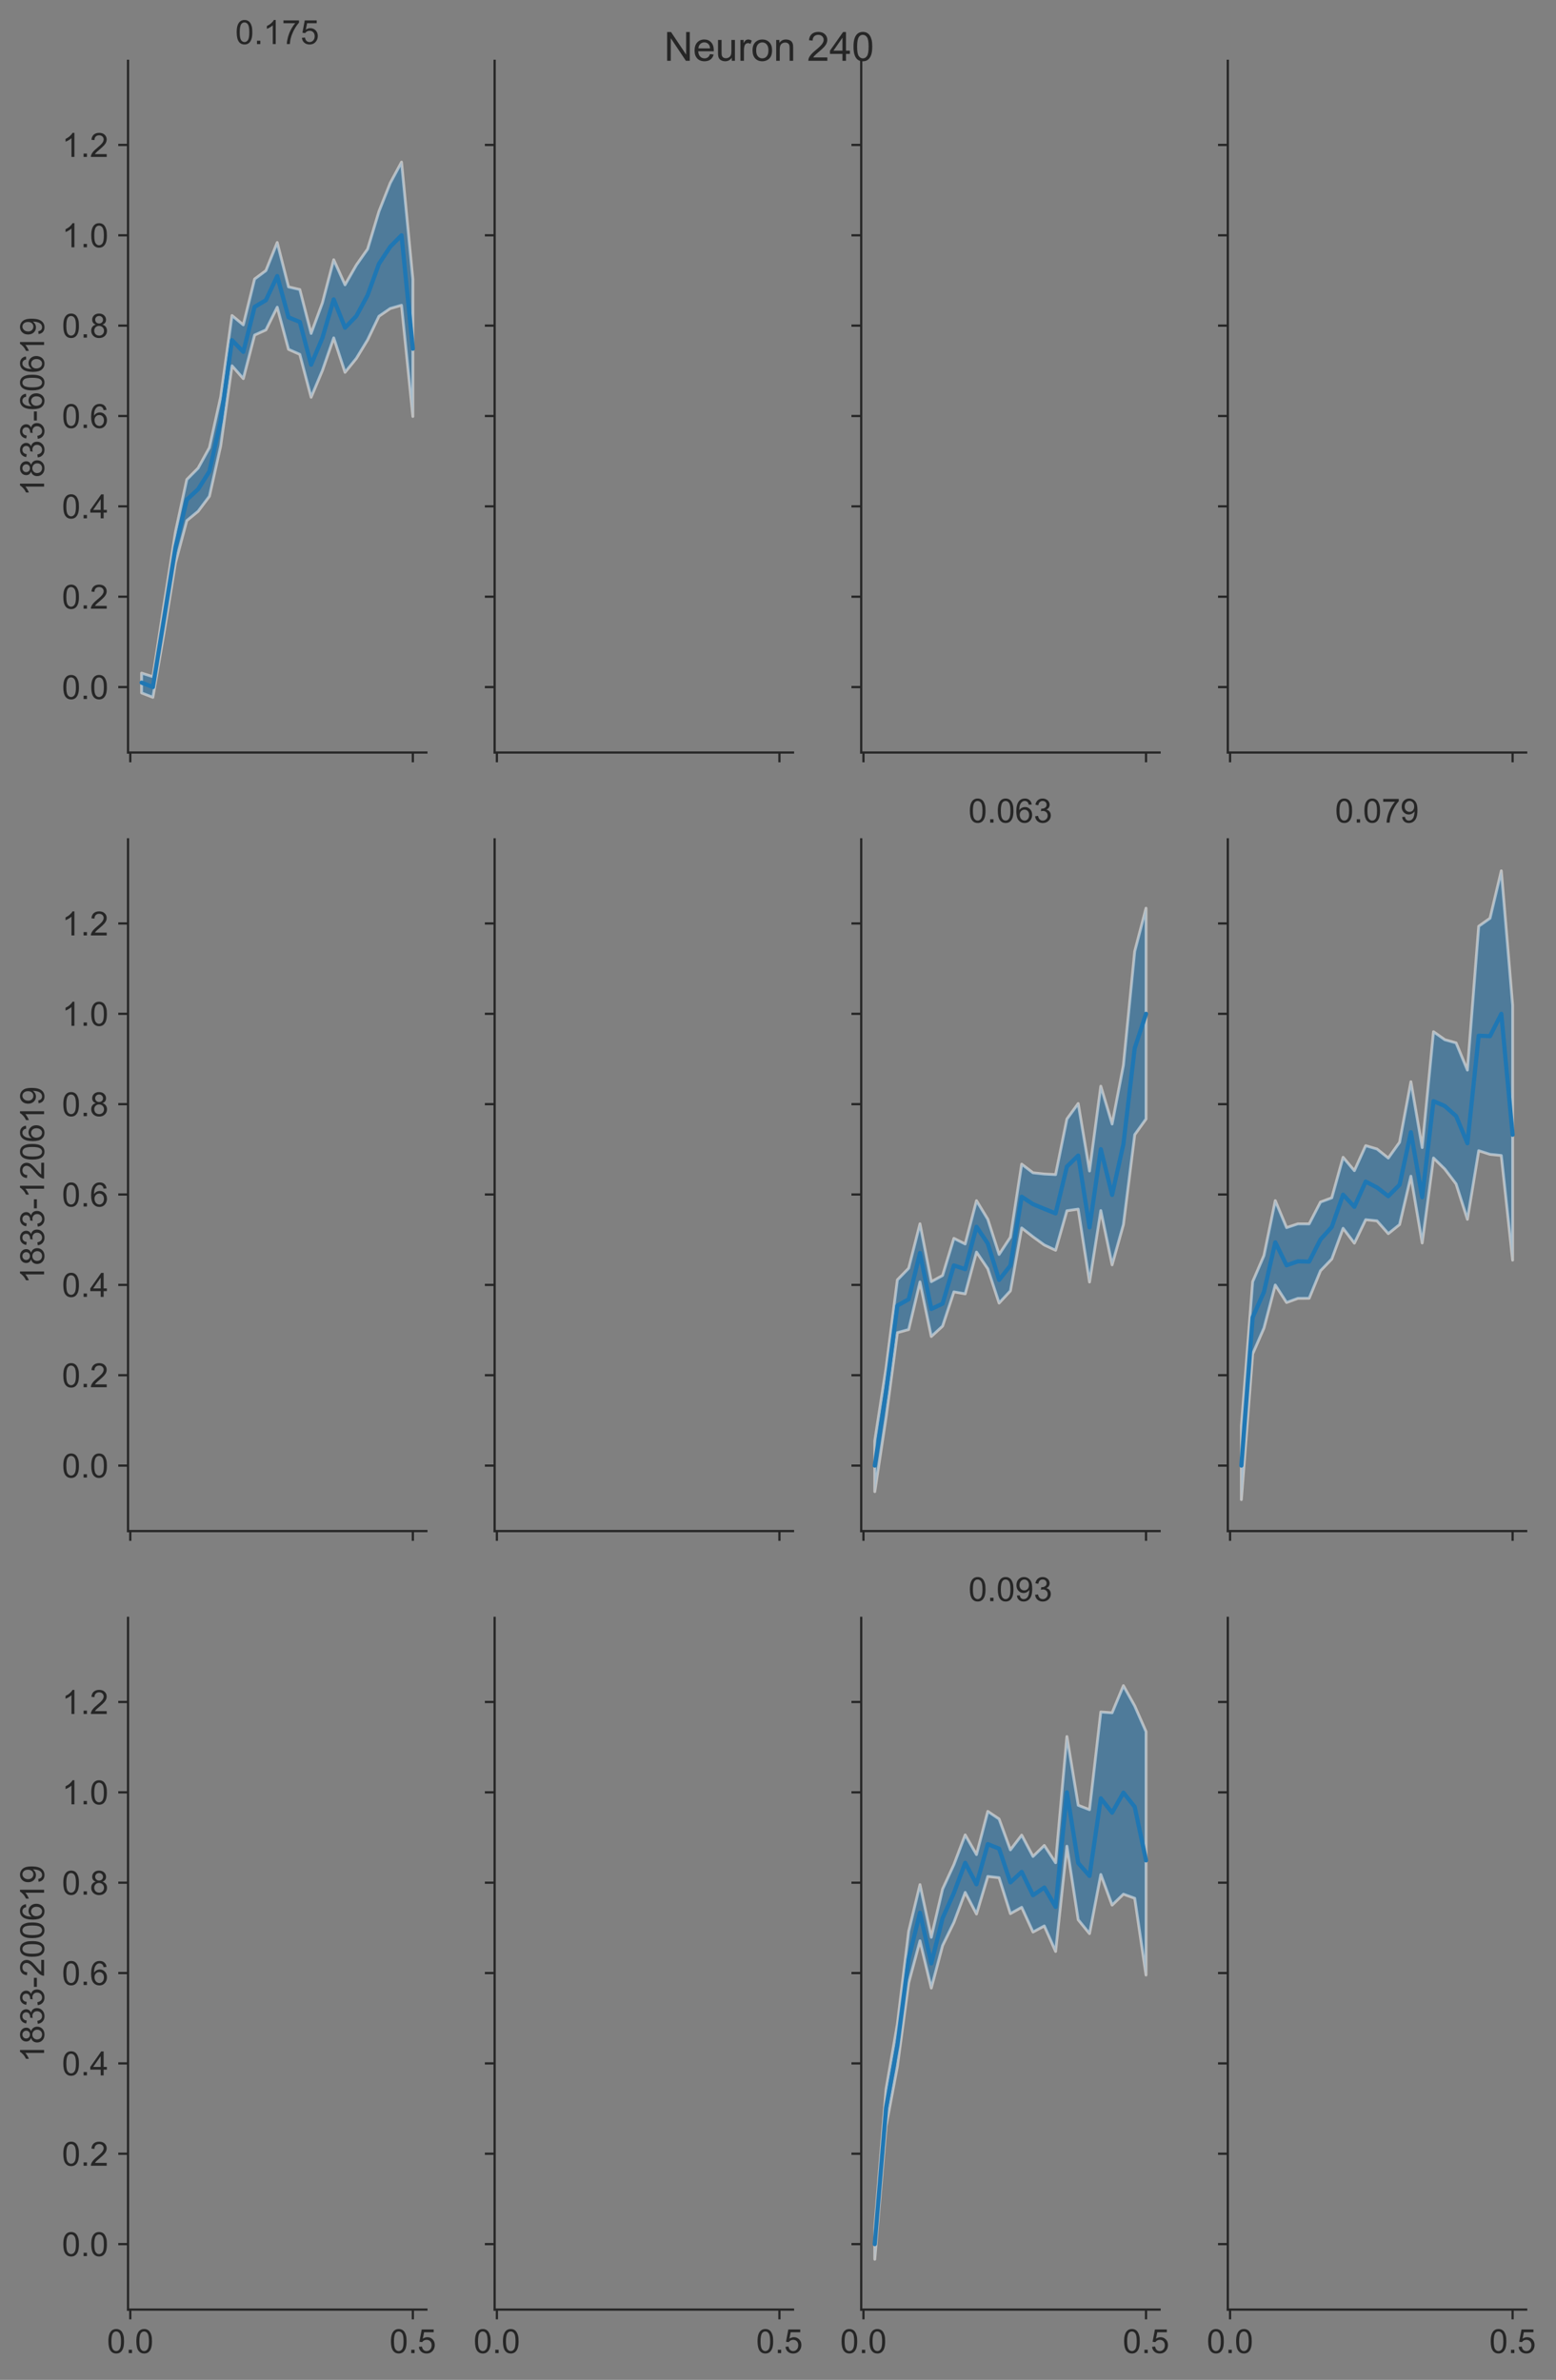 <?xml version="1.0" encoding="utf-8" standalone="no"?>
<!DOCTYPE svg PUBLIC "-//W3C//DTD SVG 1.1//EN"
  "http://www.w3.org/Graphics/SVG/1.1/DTD/svg11.dtd">
<!-- Created with matplotlib (https://matplotlib.org/) -->
<svg height="852.364pt" version="1.1" viewBox="0 0 557.278 852.364" width="557.278pt" xmlns="http://www.w3.org/2000/svg" xmlns:xlink="http://www.w3.org/1999/xlink">
 <rect x="0" y="0" width="557.278" height="852.364" fill="#808080" stroke="none"/>
 <defs>
  <style type="text/css">
*{stroke-linecap:butt;stroke-linejoin:round;}
  </style>
 </defs>
 <g id="figure_1">
  <g id="patch_1">
   <path d="M 0 852.364 
L 557.278 852.364 
L 557.278 0 
L 0 0 
z
" style="fill:none;"/>
  </g>
  <g id="axes_1">
   <g id="patch_2">
    <path d="M 45.854 269.523 
L 152.714 269.523 
L 152.714 21.789 
L 45.854 21.789 
z
" style="fill:none;"/>
   </g>
   <g id="matplotlib.axis_1">
    <g id="xtick_1">
     <g id="line2d_1">
      <defs>
       <path d="M 0 0 
L 0 3.5 
" id="m7f849a8ce1" style="stroke:#262626;stroke-width:0.8;"/>
      </defs>
      <g>
       <use style="fill:#262626;stroke:#262626;stroke-width:0.8;" x="46.664" xlink:href="#m7f849a8ce1" y="269.523"/>
      </g>
     </g>
    </g>
    <g id="xtick_2">
     <g id="line2d_2">
      <g>
       <use style="fill:#262626;stroke:#262626;stroke-width:0.8;" x="147.857" xlink:href="#m7f849a8ce1" y="269.523"/>
      </g>
     </g>
    </g>
   </g>
   <g id="matplotlib.axis_2">
    <g id="ytick_1">
     <g id="line2d_3">
      <defs>
       <path d="M 0 0 
L -3.5 0 
" id="mdce6f35ca0" style="stroke:#262626;stroke-width:0.8;"/>
      </defs>
      <g>
       <use style="fill:#262626;stroke:#262626;stroke-width:0.8;" x="45.854" xlink:href="#mdce6f35ca0" y="246.076"/>
      </g>
     </g>
     <g id="text_1">
      <!-- 0.0 -->
      <defs>
       <path d="M 4.156 35.297 
Q 4.156 48 6.766 55.734 
Q 9.375 63.484 14.516 67.672 
Q 19.672 71.875 27.484 71.875 
Q 33.25 71.875 37.594 69.547 
Q 41.938 67.234 44.766 62.859 
Q 47.609 58.5 49.219 52.219 
Q 50.828 45.953 50.828 35.297 
Q 50.828 22.703 48.234 14.969 
Q 45.656 7.234 40.5 3 
Q 35.359 -1.219 27.484 -1.219 
Q 17.141 -1.219 11.234 6.203 
Q 4.156 15.141 4.156 35.297 
z
M 13.188 35.297 
Q 13.188 17.672 17.312 11.828 
Q 21.438 6 27.484 6 
Q 33.547 6 37.672 11.859 
Q 41.797 17.719 41.797 35.297 
Q 41.797 52.984 37.672 58.781 
Q 33.547 64.594 27.391 64.594 
Q 21.344 64.594 17.719 59.469 
Q 13.188 52.938 13.188 35.297 
z
" id="ArialMT-48"/>
       <path d="M 9.078 0 
L 9.078 10.016 
L 19.094 10.016 
L 19.094 0 
z
" id="ArialMT-46"/>
      </defs>
      <g style="fill:#262626;" transform="translate(22.174 250.371)scale(0.12 -0.12)">
       <use xlink:href="#ArialMT-48"/>
       <use x="55.615" xlink:href="#ArialMT-46"/>
       <use x="83.398" xlink:href="#ArialMT-48"/>
      </g>
     </g>
    </g>
    <g id="ytick_2">
     <g id="line2d_4">
      <g>
       <use style="fill:#262626;stroke:#262626;stroke-width:0.8;" x="45.854" xlink:href="#mdce6f35ca0" y="213.715"/>
      </g>
     </g>
     <g id="text_2">
      <!-- 0.2 -->
      <defs>
       <path d="M 50.344 8.453 
L 50.344 0 
L 3.031 0 
Q 2.938 3.172 4.047 6.109 
Q 5.859 10.938 9.828 15.625 
Q 13.812 20.312 21.344 26.469 
Q 33.016 36.031 37.109 41.625 
Q 41.219 47.219 41.219 52.203 
Q 41.219 57.422 37.469 61 
Q 33.734 64.594 27.734 64.594 
Q 21.391 64.594 17.578 60.781 
Q 13.766 56.984 13.719 50.25 
L 4.688 51.172 
Q 5.609 61.281 11.656 66.578 
Q 17.719 71.875 27.938 71.875 
Q 38.234 71.875 44.234 66.156 
Q 50.25 60.453 50.25 52 
Q 50.25 47.703 48.484 43.547 
Q 46.734 39.406 42.656 34.812 
Q 38.578 30.219 29.109 22.219 
Q 21.188 15.578 18.938 13.203 
Q 16.703 10.844 15.234 8.453 
z
" id="ArialMT-50"/>
      </defs>
      <g style="fill:#262626;" transform="translate(22.174 218.01)scale(0.12 -0.12)">
       <use xlink:href="#ArialMT-48"/>
       <use x="55.615" xlink:href="#ArialMT-46"/>
       <use x="83.398" xlink:href="#ArialMT-50"/>
      </g>
     </g>
    </g>
    <g id="ytick_3">
     <g id="line2d_5">
      <g>
       <use style="fill:#262626;stroke:#262626;stroke-width:0.8;" x="45.854" xlink:href="#mdce6f35ca0" y="181.354"/>
      </g>
     </g>
     <g id="text_3">
      <!-- 0.4 -->
      <defs>
       <path d="M 32.328 0 
L 32.328 17.141 
L 1.266 17.141 
L 1.266 25.203 
L 33.938 71.578 
L 41.109 71.578 
L 41.109 25.203 
L 50.781 25.203 
L 50.781 17.141 
L 41.109 17.141 
L 41.109 0 
z
M 32.328 25.203 
L 32.328 57.469 
L 9.906 25.203 
z
" id="ArialMT-52"/>
      </defs>
      <g style="fill:#262626;" transform="translate(22.174 185.648)scale(0.12 -0.12)">
       <use xlink:href="#ArialMT-48"/>
       <use x="55.615" xlink:href="#ArialMT-46"/>
       <use x="83.398" xlink:href="#ArialMT-52"/>
      </g>
     </g>
    </g>
    <g id="ytick_4">
     <g id="line2d_6">
      <g>
       <use style="fill:#262626;stroke:#262626;stroke-width:0.8;" x="45.854" xlink:href="#mdce6f35ca0" y="148.992"/>
      </g>
     </g>
     <g id="text_4">
      <!-- 0.6 -->
      <defs>
       <path d="M 49.75 54.047 
L 41.016 53.375 
Q 39.844 58.547 37.703 60.891 
Q 34.125 64.656 28.906 64.656 
Q 24.703 64.656 21.531 62.312 
Q 17.391 59.281 14.984 53.469 
Q 12.594 47.656 12.5 36.922 
Q 15.672 41.75 20.266 44.094 
Q 24.859 46.438 29.891 46.438 
Q 38.672 46.438 44.844 39.969 
Q 51.031 33.5 51.031 23.25 
Q 51.031 16.5 48.125 10.719 
Q 45.219 4.938 40.141 1.859 
Q 35.062 -1.219 28.609 -1.219 
Q 17.625 -1.219 10.688 6.859 
Q 3.766 14.938 3.766 33.5 
Q 3.766 54.25 11.422 63.672 
Q 18.109 71.875 29.438 71.875 
Q 37.891 71.875 43.281 67.141 
Q 48.688 62.406 49.75 54.047 
z
M 13.875 23.188 
Q 13.875 18.656 15.797 14.5 
Q 17.719 10.359 21.188 8.172 
Q 24.656 6 28.469 6 
Q 34.031 6 38.031 10.484 
Q 42.047 14.984 42.047 22.703 
Q 42.047 30.125 38.078 34.391 
Q 34.125 38.672 28.125 38.672 
Q 22.172 38.672 18.016 34.391 
Q 13.875 30.125 13.875 23.188 
z
" id="ArialMT-54"/>
      </defs>
      <g style="fill:#262626;" transform="translate(22.174 153.287)scale(0.12 -0.12)">
       <use xlink:href="#ArialMT-48"/>
       <use x="55.615" xlink:href="#ArialMT-46"/>
       <use x="83.398" xlink:href="#ArialMT-54"/>
      </g>
     </g>
    </g>
    <g id="ytick_5">
     <g id="line2d_7">
      <g>
       <use style="fill:#262626;stroke:#262626;stroke-width:0.8;" x="45.854" xlink:href="#mdce6f35ca0" y="116.631"/>
      </g>
     </g>
     <g id="text_5">
      <!-- 0.8 -->
      <defs>
       <path d="M 17.672 38.812 
Q 12.203 40.828 9.562 44.531 
Q 6.938 48.25 6.938 53.422 
Q 6.938 61.234 12.547 66.547 
Q 18.172 71.875 27.484 71.875 
Q 36.859 71.875 42.578 66.422 
Q 48.297 60.984 48.297 53.172 
Q 48.297 48.188 45.672 44.5 
Q 43.062 40.828 37.75 38.812 
Q 44.344 36.672 47.781 31.875 
Q 51.219 27.094 51.219 20.453 
Q 51.219 11.281 44.719 5.031 
Q 38.234 -1.219 27.641 -1.219 
Q 17.047 -1.219 10.547 5.047 
Q 4.047 11.328 4.047 20.703 
Q 4.047 27.688 7.594 32.391 
Q 11.141 37.109 17.672 38.812 
z
M 15.922 53.719 
Q 15.922 48.641 19.188 45.406 
Q 22.469 42.188 27.688 42.188 
Q 32.766 42.188 36.016 45.375 
Q 39.266 48.578 39.266 53.219 
Q 39.266 58.062 35.906 61.359 
Q 32.562 64.656 27.594 64.656 
Q 22.562 64.656 19.234 61.422 
Q 15.922 58.203 15.922 53.719 
z
M 13.094 20.656 
Q 13.094 16.891 14.875 13.375 
Q 16.656 9.859 20.172 7.922 
Q 23.688 6 27.734 6 
Q 34.031 6 38.125 10.047 
Q 42.234 14.109 42.234 20.359 
Q 42.234 26.703 38.016 30.859 
Q 33.797 35.016 27.438 35.016 
Q 21.234 35.016 17.156 30.906 
Q 13.094 26.812 13.094 20.656 
z
" id="ArialMT-56"/>
      </defs>
      <g style="fill:#262626;" transform="translate(22.174 120.926)scale(0.12 -0.12)">
       <use xlink:href="#ArialMT-48"/>
       <use x="55.615" xlink:href="#ArialMT-46"/>
       <use x="83.398" xlink:href="#ArialMT-56"/>
      </g>
     </g>
    </g>
    <g id="ytick_6">
     <g id="line2d_8">
      <g>
       <use style="fill:#262626;stroke:#262626;stroke-width:0.8;" x="45.854" xlink:href="#mdce6f35ca0" y="84.27"/>
      </g>
     </g>
     <g id="text_6">
      <!-- 1.0 -->
      <defs>
       <path d="M 37.25 0 
L 28.469 0 
L 28.469 56 
Q 25.297 52.984 20.141 49.953 
Q 14.984 46.922 10.891 45.406 
L 10.891 53.906 
Q 18.266 57.375 23.781 62.297 
Q 29.297 67.234 31.594 71.875 
L 37.25 71.875 
z
" id="ArialMT-49"/>
      </defs>
      <g style="fill:#262626;" transform="translate(22.174 88.564)scale(0.12 -0.12)">
       <use xlink:href="#ArialMT-49"/>
       <use x="55.615" xlink:href="#ArialMT-46"/>
       <use x="83.398" xlink:href="#ArialMT-48"/>
      </g>
     </g>
    </g>
    <g id="ytick_7">
     <g id="line2d_9">
      <g>
       <use style="fill:#262626;stroke:#262626;stroke-width:0.8;" x="45.854" xlink:href="#mdce6f35ca0" y="51.908"/>
      </g>
     </g>
     <g id="text_7">
      <!-- 1.2 -->
      <g style="fill:#262626;" transform="translate(22.174 56.203)scale(0.12 -0.12)">
       <use xlink:href="#ArialMT-49"/>
       <use x="55.615" xlink:href="#ArialMT-46"/>
       <use x="83.398" xlink:href="#ArialMT-50"/>
      </g>
     </g>
    </g>
    <g id="text_8">
     <!-- 1833-60619 -->
     <defs>
      <path d="M 4.203 18.891 
L 12.984 20.062 
Q 14.5 12.594 18.141 9.297 
Q 21.781 6 27 6 
Q 33.203 6 37.469 10.297 
Q 41.75 14.594 41.75 20.953 
Q 41.75 27 37.797 30.922 
Q 33.844 34.859 27.734 34.859 
Q 25.25 34.859 21.531 33.891 
L 22.516 41.609 
Q 23.391 41.5 23.922 41.5 
Q 29.547 41.5 34.031 44.422 
Q 38.531 47.359 38.531 53.469 
Q 38.531 58.297 35.25 61.469 
Q 31.984 64.656 26.812 64.656 
Q 21.688 64.656 18.266 61.422 
Q 14.844 58.203 13.875 51.766 
L 5.078 53.328 
Q 6.688 62.156 12.391 67.016 
Q 18.109 71.875 26.609 71.875 
Q 32.469 71.875 37.391 69.359 
Q 42.328 66.844 44.938 62.5 
Q 47.562 58.156 47.562 53.266 
Q 47.562 48.641 45.062 44.828 
Q 42.578 41.016 37.703 38.766 
Q 44.047 37.312 47.562 32.688 
Q 51.078 28.078 51.078 21.141 
Q 51.078 11.766 44.234 5.25 
Q 37.406 -1.266 26.953 -1.266 
Q 17.531 -1.266 11.297 4.344 
Q 5.078 9.969 4.203 18.891 
z
" id="ArialMT-51"/>
      <path d="M 3.172 21.484 
L 3.172 30.328 
L 30.172 30.328 
L 30.172 21.484 
z
" id="ArialMT-45"/>
      <path d="M 5.469 16.547 
L 13.922 17.328 
Q 14.984 11.375 18.016 8.688 
Q 21.047 6 25.781 6 
Q 29.828 6 32.875 7.859 
Q 35.938 9.719 37.891 12.812 
Q 39.844 15.922 41.156 21.188 
Q 42.484 26.469 42.484 31.938 
Q 42.484 32.516 42.438 33.688 
Q 39.797 29.5 35.234 26.875 
Q 30.672 24.266 25.344 24.266 
Q 16.453 24.266 10.297 30.703 
Q 4.156 37.156 4.156 47.703 
Q 4.156 58.594 10.578 65.234 
Q 17 71.875 26.656 71.875 
Q 33.641 71.875 39.422 68.109 
Q 45.219 64.359 48.219 57.391 
Q 51.219 50.438 51.219 37.25 
Q 51.219 23.531 48.234 15.406 
Q 45.266 7.281 39.375 3.031 
Q 33.5 -1.219 25.594 -1.219 
Q 17.188 -1.219 11.859 3.438 
Q 6.547 8.109 5.469 16.547 
z
M 41.453 48.141 
Q 41.453 55.719 37.422 60.156 
Q 33.406 64.594 27.734 64.594 
Q 21.875 64.594 17.531 59.812 
Q 13.188 55.031 13.188 47.406 
Q 13.188 40.578 17.312 36.297 
Q 21.438 32.031 27.484 32.031 
Q 33.594 32.031 37.516 36.297 
Q 41.453 40.578 41.453 48.141 
z
" id="ArialMT-57"/>
     </defs>
     <g style="fill:#262626;" transform="translate(15.789 177.683)rotate(-90)scale(0.12 -0.12)">
      <use xlink:href="#ArialMT-49"/>
      <use x="55.615" xlink:href="#ArialMT-56"/>
      <use x="111.23" xlink:href="#ArialMT-51"/>
      <use x="166.846" xlink:href="#ArialMT-51"/>
      <use x="222.461" xlink:href="#ArialMT-45"/>
      <use x="255.762" xlink:href="#ArialMT-54"/>
      <use x="311.377" xlink:href="#ArialMT-48"/>
      <use x="366.992" xlink:href="#ArialMT-54"/>
      <use x="422.607" xlink:href="#ArialMT-49"/>
      <use x="478.223" xlink:href="#ArialMT-57"/>
     </g>
    </g>
   </g>
   <g id="PolyCollection_1">
    <defs>
     <path d="M 50.712 -611.292 
L 50.712 -604.189 
L 54.759 -602.614 
L 58.807 -626.024 
L 62.855 -650.83 
L 66.903 -665.907 
L 70.95 -669.231 
L 74.998 -674.622 
L 79.046 -692.707 
L 83.093 -721.354 
L 87.141 -716.756 
L 91.189 -732.363 
L 95.237 -734.201 
L 99.284 -742.345 
L 103.332 -727.242 
L 107.38 -725.443 
L 111.428 -710.075 
L 115.475 -719.68 
L 119.523 -731.355 
L 123.571 -719.009 
L 127.618 -723.988 
L 131.666 -730.643 
L 135.714 -739.092 
L 139.762 -741.873 
L 143.809 -743.035 
L 147.857 -703.192 
L 147.857 -752.332 
L 147.857 -752.332 
L 143.809 -794.315 
L 139.762 -786.808 
L 135.714 -776.621 
L 131.666 -763.174 
L 127.618 -757.422 
L 123.571 -750.347 
L 119.523 -759.336 
L 115.475 -743.883 
L 111.428 -732.933 
L 107.38 -748.665 
L 103.332 -749.612 
L 99.284 -765.52 
L 95.237 -755.444 
L 91.189 -752.432 
L 87.141 -736.005 
L 83.093 -739.357 
L 79.046 -710.249 
L 74.998 -692.017 
L 70.95 -684.696 
L 66.903 -680.618 
L 62.855 -661.902 
L 58.807 -636.333 
L 54.759 -609.99 
L 50.712 -611.292 
z
" id="me689eea416" style="stroke:#ffffff;stroke-opacity:0.5;"/>
    </defs>
    <g clip-path="url(#pc348a0479d)">
     <use style="fill:#1f77b4;fill-opacity:0.5;stroke:#ffffff;stroke-opacity:0.5;" x="0" xlink:href="#me689eea416" y="852.364"/>
    </g>
   </g>
   <g id="line2d_10">
    <path clip-path="url(#pc348a0479d)" d="M 50.712 244.489 
L 54.759 246.076 
L 58.807 221.186 
L 62.855 195.982 
L 66.903 178.964 
L 70.95 175.22 
L 74.998 168.837 
L 79.046 150.726 
L 83.093 121.832 
L 87.141 126.024 
L 91.189 109.918 
L 95.237 107.506 
L 99.284 98.885 
L 103.332 113.655 
L 107.38 115.31 
L 111.428 130.629 
L 115.475 120.99 
L 119.523 107.228 
L 123.571 117.378 
L 127.618 113.204 
L 131.666 105.713 
L 135.714 94.509 
L 139.762 88.374 
L 143.809 84.27 
L 147.857 124.891 
" style="fill:none;stroke:#1f77b4;stroke-linecap:round;stroke-width:1.5;"/>
   </g>
   <g id="patch_3">
    <path d="M 45.854 269.523 
L 45.854 21.789 
" style="fill:none;stroke:#262626;stroke-linecap:square;stroke-linejoin:miter;stroke-width:0.8;"/>
   </g>
   <g id="patch_4">
    <path d="M 45.854 269.523 
L 152.714 269.523 
" style="fill:none;stroke:#262626;stroke-linecap:square;stroke-linejoin:miter;stroke-width:0.8;"/>
   </g>
   <g id="text_9">
    <!-- 0.175 -->
    <defs>
     <path d="M 4.734 62.203 
L 4.734 70.656 
L 51.078 70.656 
L 51.078 63.812 
Q 44.234 56.547 37.516 44.484 
Q 30.812 32.422 27.156 19.672 
Q 24.516 10.688 23.781 0 
L 14.75 0 
Q 14.891 8.453 18.062 20.406 
Q 21.234 32.375 27.172 43.484 
Q 33.109 54.594 39.797 62.203 
z
" id="ArialMT-55"/>
     <path d="M 4.156 18.75 
L 13.375 19.531 
Q 14.406 12.797 18.141 9.391 
Q 21.875 6 27.156 6 
Q 33.5 6 37.891 10.781 
Q 42.281 15.578 42.281 23.484 
Q 42.281 31 38.062 35.344 
Q 33.844 39.703 27 39.703 
Q 22.75 39.703 19.328 37.766 
Q 15.922 35.844 13.969 32.766 
L 5.719 33.844 
L 12.641 70.609 
L 48.25 70.609 
L 48.25 62.203 
L 19.672 62.203 
L 15.828 42.969 
Q 22.266 47.469 29.344 47.469 
Q 38.719 47.469 45.156 40.969 
Q 51.609 34.469 51.609 24.266 
Q 51.609 14.547 45.953 7.469 
Q 39.062 -1.219 27.156 -1.219 
Q 17.391 -1.219 11.203 4.25 
Q 5.031 9.719 4.156 18.75 
z
" id="ArialMT-53"/>
    </defs>
    <g style="fill:#262626;" transform="translate(84.271 15.789)scale(0.12 -0.12)">
     <use xlink:href="#ArialMT-48"/>
     <use x="55.615" xlink:href="#ArialMT-46"/>
     <use x="83.398" xlink:href="#ArialMT-49"/>
     <use x="139.014" xlink:href="#ArialMT-55"/>
     <use x="194.629" xlink:href="#ArialMT-53"/>
    </g>
   </g>
  </g>
  <g id="axes_2">
   <g id="patch_5">
    <path d="M 177.148 269.523 
L 284.008 269.523 
L 284.008 21.789 
L 177.148 21.789 
z
" style="fill:none;"/>
   </g>
   <g id="matplotlib.axis_3">
    <g id="xtick_3">
     <g id="line2d_11">
      <g>
       <use style="fill:#262626;stroke:#262626;stroke-width:0.8;" x="177.958" xlink:href="#m7f849a8ce1" y="269.523"/>
      </g>
     </g>
    </g>
    <g id="xtick_4">
     <g id="line2d_12">
      <g>
       <use style="fill:#262626;stroke:#262626;stroke-width:0.8;" x="279.151" xlink:href="#m7f849a8ce1" y="269.523"/>
      </g>
     </g>
    </g>
   </g>
   <g id="matplotlib.axis_4">
    <g id="ytick_8">
     <g id="line2d_13">
      <g>
       <use style="fill:#262626;stroke:#262626;stroke-width:0.8;" x="177.148" xlink:href="#mdce6f35ca0" y="246.076"/>
      </g>
     </g>
    </g>
    <g id="ytick_9">
     <g id="line2d_14">
      <g>
       <use style="fill:#262626;stroke:#262626;stroke-width:0.8;" x="177.148" xlink:href="#mdce6f35ca0" y="213.715"/>
      </g>
     </g>
    </g>
    <g id="ytick_10">
     <g id="line2d_15">
      <g>
       <use style="fill:#262626;stroke:#262626;stroke-width:0.8;" x="177.148" xlink:href="#mdce6f35ca0" y="181.354"/>
      </g>
     </g>
    </g>
    <g id="ytick_11">
     <g id="line2d_16">
      <g>
       <use style="fill:#262626;stroke:#262626;stroke-width:0.8;" x="177.148" xlink:href="#mdce6f35ca0" y="148.992"/>
      </g>
     </g>
    </g>
    <g id="ytick_12">
     <g id="line2d_17">
      <g>
       <use style="fill:#262626;stroke:#262626;stroke-width:0.8;" x="177.148" xlink:href="#mdce6f35ca0" y="116.631"/>
      </g>
     </g>
    </g>
    <g id="ytick_13">
     <g id="line2d_18">
      <g>
       <use style="fill:#262626;stroke:#262626;stroke-width:0.8;" x="177.148" xlink:href="#mdce6f35ca0" y="84.27"/>
      </g>
     </g>
    </g>
    <g id="ytick_14">
     <g id="line2d_19">
      <g>
       <use style="fill:#262626;stroke:#262626;stroke-width:0.8;" x="177.148" xlink:href="#mdce6f35ca0" y="51.908"/>
      </g>
     </g>
    </g>
   </g>
   <g id="patch_6">
    <path d="M 177.148 269.523 
L 177.148 21.789 
" style="fill:none;stroke:#262626;stroke-linecap:square;stroke-linejoin:miter;stroke-width:0.8;"/>
   </g>
   <g id="patch_7">
    <path d="M 177.148 269.523 
L 284.008 269.523 
" style="fill:none;stroke:#262626;stroke-linecap:square;stroke-linejoin:miter;stroke-width:0.8;"/>
   </g>
  </g>
  <g id="axes_3">
   <g id="patch_8">
    <path d="M 308.442 269.523 
L 415.302 269.523 
L 415.302 21.789 
L 308.442 21.789 
z
" style="fill:none;"/>
   </g>
   <g id="matplotlib.axis_5">
    <g id="xtick_5">
     <g id="line2d_20">
      <g>
       <use style="fill:#262626;stroke:#262626;stroke-width:0.8;" x="309.251" xlink:href="#m7f849a8ce1" y="269.523"/>
      </g>
     </g>
    </g>
    <g id="xtick_6">
     <g id="line2d_21">
      <g>
       <use style="fill:#262626;stroke:#262626;stroke-width:0.8;" x="410.444" xlink:href="#m7f849a8ce1" y="269.523"/>
      </g>
     </g>
    </g>
   </g>
   <g id="matplotlib.axis_6">
    <g id="ytick_15">
     <g id="line2d_22">
      <g>
       <use style="fill:#262626;stroke:#262626;stroke-width:0.8;" x="308.442" xlink:href="#mdce6f35ca0" y="246.076"/>
      </g>
     </g>
    </g>
    <g id="ytick_16">
     <g id="line2d_23">
      <g>
       <use style="fill:#262626;stroke:#262626;stroke-width:0.8;" x="308.442" xlink:href="#mdce6f35ca0" y="213.715"/>
      </g>
     </g>
    </g>
    <g id="ytick_17">
     <g id="line2d_24">
      <g>
       <use style="fill:#262626;stroke:#262626;stroke-width:0.8;" x="308.442" xlink:href="#mdce6f35ca0" y="181.354"/>
      </g>
     </g>
    </g>
    <g id="ytick_18">
     <g id="line2d_25">
      <g>
       <use style="fill:#262626;stroke:#262626;stroke-width:0.8;" x="308.442" xlink:href="#mdce6f35ca0" y="148.992"/>
      </g>
     </g>
    </g>
    <g id="ytick_19">
     <g id="line2d_26">
      <g>
       <use style="fill:#262626;stroke:#262626;stroke-width:0.8;" x="308.442" xlink:href="#mdce6f35ca0" y="116.631"/>
      </g>
     </g>
    </g>
    <g id="ytick_20">
     <g id="line2d_27">
      <g>
       <use style="fill:#262626;stroke:#262626;stroke-width:0.8;" x="308.442" xlink:href="#mdce6f35ca0" y="84.27"/>
      </g>
     </g>
    </g>
    <g id="ytick_21">
     <g id="line2d_28">
      <g>
       <use style="fill:#262626;stroke:#262626;stroke-width:0.8;" x="308.442" xlink:href="#mdce6f35ca0" y="51.908"/>
      </g>
     </g>
    </g>
   </g>
   <g id="patch_9">
    <path d="M 308.442 269.523 
L 308.442 21.789 
" style="fill:none;stroke:#262626;stroke-linecap:square;stroke-linejoin:miter;stroke-width:0.8;"/>
   </g>
   <g id="patch_10">
    <path d="M 308.442 269.523 
L 415.302 269.523 
" style="fill:none;stroke:#262626;stroke-linecap:square;stroke-linejoin:miter;stroke-width:0.8;"/>
   </g>
  </g>
  <g id="axes_4">
   <g id="patch_11">
    <path d="M 439.735 269.523 
L 546.595 269.523 
L 546.595 21.789 
L 439.735 21.789 
z
" style="fill:none;"/>
   </g>
   <g id="matplotlib.axis_7">
    <g id="xtick_7">
     <g id="line2d_29">
      <g>
       <use style="fill:#262626;stroke:#262626;stroke-width:0.8;" x="440.545" xlink:href="#m7f849a8ce1" y="269.523"/>
      </g>
     </g>
    </g>
    <g id="xtick_8">
     <g id="line2d_30">
      <g>
       <use style="fill:#262626;stroke:#262626;stroke-width:0.8;" x="541.738" xlink:href="#m7f849a8ce1" y="269.523"/>
      </g>
     </g>
    </g>
   </g>
   <g id="matplotlib.axis_8">
    <g id="ytick_22">
     <g id="line2d_31">
      <g>
       <use style="fill:#262626;stroke:#262626;stroke-width:0.8;" x="439.735" xlink:href="#mdce6f35ca0" y="246.076"/>
      </g>
     </g>
    </g>
    <g id="ytick_23">
     <g id="line2d_32">
      <g>
       <use style="fill:#262626;stroke:#262626;stroke-width:0.8;" x="439.735" xlink:href="#mdce6f35ca0" y="213.715"/>
      </g>
     </g>
    </g>
    <g id="ytick_24">
     <g id="line2d_33">
      <g>
       <use style="fill:#262626;stroke:#262626;stroke-width:0.8;" x="439.735" xlink:href="#mdce6f35ca0" y="181.354"/>
      </g>
     </g>
    </g>
    <g id="ytick_25">
     <g id="line2d_34">
      <g>
       <use style="fill:#262626;stroke:#262626;stroke-width:0.8;" x="439.735" xlink:href="#mdce6f35ca0" y="148.992"/>
      </g>
     </g>
    </g>
    <g id="ytick_26">
     <g id="line2d_35">
      <g>
       <use style="fill:#262626;stroke:#262626;stroke-width:0.8;" x="439.735" xlink:href="#mdce6f35ca0" y="116.631"/>
      </g>
     </g>
    </g>
    <g id="ytick_27">
     <g id="line2d_36">
      <g>
       <use style="fill:#262626;stroke:#262626;stroke-width:0.8;" x="439.735" xlink:href="#mdce6f35ca0" y="84.27"/>
      </g>
     </g>
    </g>
    <g id="ytick_28">
     <g id="line2d_37">
      <g>
       <use style="fill:#262626;stroke:#262626;stroke-width:0.8;" x="439.735" xlink:href="#mdce6f35ca0" y="51.908"/>
      </g>
     </g>
    </g>
   </g>
   <g id="patch_12">
    <path d="M 439.735 269.523 
L 439.735 21.789 
" style="fill:none;stroke:#262626;stroke-linecap:square;stroke-linejoin:miter;stroke-width:0.8;"/>
   </g>
   <g id="patch_13">
    <path d="M 439.735 269.523 
L 546.595 269.523 
" style="fill:none;stroke:#262626;stroke-linecap:square;stroke-linejoin:miter;stroke-width:0.8;"/>
   </g>
  </g>
  <g id="axes_5">
   <g id="patch_14">
    <path d="M 45.854 548.356 
L 152.714 548.356 
L 152.714 300.623 
L 45.854 300.623 
z
" style="fill:none;"/>
   </g>
   <g id="matplotlib.axis_9">
    <g id="xtick_9">
     <g id="line2d_38">
      <g>
       <use style="fill:#262626;stroke:#262626;stroke-width:0.8;" x="46.664" xlink:href="#m7f849a8ce1" y="548.356"/>
      </g>
     </g>
    </g>
    <g id="xtick_10">
     <g id="line2d_39">
      <g>
       <use style="fill:#262626;stroke:#262626;stroke-width:0.8;" x="147.857" xlink:href="#m7f849a8ce1" y="548.356"/>
      </g>
     </g>
    </g>
   </g>
   <g id="matplotlib.axis_10">
    <g id="ytick_29">
     <g id="line2d_40">
      <g>
       <use style="fill:#262626;stroke:#262626;stroke-width:0.8;" x="45.854" xlink:href="#mdce6f35ca0" y="524.91"/>
      </g>
     </g>
     <g id="text_10">
      <!-- 0.0 -->
      <g style="fill:#262626;" transform="translate(22.174 529.204)scale(0.12 -0.12)">
       <use xlink:href="#ArialMT-48"/>
       <use x="55.615" xlink:href="#ArialMT-46"/>
       <use x="83.398" xlink:href="#ArialMT-48"/>
      </g>
     </g>
    </g>
    <g id="ytick_30">
     <g id="line2d_41">
      <g>
       <use style="fill:#262626;stroke:#262626;stroke-width:0.8;" x="45.854" xlink:href="#mdce6f35ca0" y="492.548"/>
      </g>
     </g>
     <g id="text_11">
      <!-- 0.2 -->
      <g style="fill:#262626;" transform="translate(22.174 496.843)scale(0.12 -0.12)">
       <use xlink:href="#ArialMT-48"/>
       <use x="55.615" xlink:href="#ArialMT-46"/>
       <use x="83.398" xlink:href="#ArialMT-50"/>
      </g>
     </g>
    </g>
    <g id="ytick_31">
     <g id="line2d_42">
      <g>
       <use style="fill:#262626;stroke:#262626;stroke-width:0.8;" x="45.854" xlink:href="#mdce6f35ca0" y="460.187"/>
      </g>
     </g>
     <g id="text_12">
      <!-- 0.4 -->
      <g style="fill:#262626;" transform="translate(22.174 464.482)scale(0.12 -0.12)">
       <use xlink:href="#ArialMT-48"/>
       <use x="55.615" xlink:href="#ArialMT-46"/>
       <use x="83.398" xlink:href="#ArialMT-52"/>
      </g>
     </g>
    </g>
    <g id="ytick_32">
     <g id="line2d_43">
      <g>
       <use style="fill:#262626;stroke:#262626;stroke-width:0.8;" x="45.854" xlink:href="#mdce6f35ca0" y="427.826"/>
      </g>
     </g>
     <g id="text_13">
      <!-- 0.6 -->
      <g style="fill:#262626;" transform="translate(22.174 432.12)scale(0.12 -0.12)">
       <use xlink:href="#ArialMT-48"/>
       <use x="55.615" xlink:href="#ArialMT-46"/>
       <use x="83.398" xlink:href="#ArialMT-54"/>
      </g>
     </g>
    </g>
    <g id="ytick_33">
     <g id="line2d_44">
      <g>
       <use style="fill:#262626;stroke:#262626;stroke-width:0.8;" x="45.854" xlink:href="#mdce6f35ca0" y="395.464"/>
      </g>
     </g>
     <g id="text_14">
      <!-- 0.8 -->
      <g style="fill:#262626;" transform="translate(22.174 399.759)scale(0.12 -0.12)">
       <use xlink:href="#ArialMT-48"/>
       <use x="55.615" xlink:href="#ArialMT-46"/>
       <use x="83.398" xlink:href="#ArialMT-56"/>
      </g>
     </g>
    </g>
    <g id="ytick_34">
     <g id="line2d_45">
      <g>
       <use style="fill:#262626;stroke:#262626;stroke-width:0.8;" x="45.854" xlink:href="#mdce6f35ca0" y="363.103"/>
      </g>
     </g>
     <g id="text_15">
      <!-- 1.0 -->
      <g style="fill:#262626;" transform="translate(22.174 367.398)scale(0.12 -0.12)">
       <use xlink:href="#ArialMT-49"/>
       <use x="55.615" xlink:href="#ArialMT-46"/>
       <use x="83.398" xlink:href="#ArialMT-48"/>
      </g>
     </g>
    </g>
    <g id="ytick_35">
     <g id="line2d_46">
      <g>
       <use style="fill:#262626;stroke:#262626;stroke-width:0.8;" x="45.854" xlink:href="#mdce6f35ca0" y="330.741"/>
      </g>
     </g>
     <g id="text_16">
      <!-- 1.2 -->
      <g style="fill:#262626;" transform="translate(22.174 335.036)scale(0.12 -0.12)">
       <use xlink:href="#ArialMT-49"/>
       <use x="55.615" xlink:href="#ArialMT-46"/>
       <use x="83.398" xlink:href="#ArialMT-50"/>
      </g>
     </g>
    </g>
    <g id="text_17">
     <!-- 1833-120619 -->
     <g style="fill:#262626;" transform="translate(15.789 459.853)rotate(-90)scale(0.12 -0.12)">
      <use xlink:href="#ArialMT-49"/>
      <use x="55.615" xlink:href="#ArialMT-56"/>
      <use x="111.23" xlink:href="#ArialMT-51"/>
      <use x="166.846" xlink:href="#ArialMT-51"/>
      <use x="222.461" xlink:href="#ArialMT-45"/>
      <use x="255.762" xlink:href="#ArialMT-49"/>
      <use x="311.377" xlink:href="#ArialMT-50"/>
      <use x="366.992" xlink:href="#ArialMT-48"/>
      <use x="422.607" xlink:href="#ArialMT-54"/>
      <use x="478.223" xlink:href="#ArialMT-49"/>
      <use x="533.838" xlink:href="#ArialMT-57"/>
     </g>
    </g>
   </g>
   <g id="patch_15">
    <path d="M 45.854 548.356 
L 45.854 300.623 
" style="fill:none;stroke:#262626;stroke-linecap:square;stroke-linejoin:miter;stroke-width:0.8;"/>
   </g>
   <g id="patch_16">
    <path d="M 45.854 548.356 
L 152.714 548.356 
" style="fill:none;stroke:#262626;stroke-linecap:square;stroke-linejoin:miter;stroke-width:0.8;"/>
   </g>
  </g>
  <g id="axes_6">
   <g id="patch_17">
    <path d="M 177.148 548.356 
L 284.008 548.356 
L 284.008 300.623 
L 177.148 300.623 
z
" style="fill:none;"/>
   </g>
   <g id="matplotlib.axis_11">
    <g id="xtick_11">
     <g id="line2d_47">
      <g>
       <use style="fill:#262626;stroke:#262626;stroke-width:0.8;" x="177.958" xlink:href="#m7f849a8ce1" y="548.356"/>
      </g>
     </g>
    </g>
    <g id="xtick_12">
     <g id="line2d_48">
      <g>
       <use style="fill:#262626;stroke:#262626;stroke-width:0.8;" x="279.151" xlink:href="#m7f849a8ce1" y="548.356"/>
      </g>
     </g>
    </g>
   </g>
   <g id="matplotlib.axis_12">
    <g id="ytick_36">
     <g id="line2d_49">
      <g>
       <use style="fill:#262626;stroke:#262626;stroke-width:0.8;" x="177.148" xlink:href="#mdce6f35ca0" y="524.91"/>
      </g>
     </g>
    </g>
    <g id="ytick_37">
     <g id="line2d_50">
      <g>
       <use style="fill:#262626;stroke:#262626;stroke-width:0.8;" x="177.148" xlink:href="#mdce6f35ca0" y="492.548"/>
      </g>
     </g>
    </g>
    <g id="ytick_38">
     <g id="line2d_51">
      <g>
       <use style="fill:#262626;stroke:#262626;stroke-width:0.8;" x="177.148" xlink:href="#mdce6f35ca0" y="460.187"/>
      </g>
     </g>
    </g>
    <g id="ytick_39">
     <g id="line2d_52">
      <g>
       <use style="fill:#262626;stroke:#262626;stroke-width:0.8;" x="177.148" xlink:href="#mdce6f35ca0" y="427.826"/>
      </g>
     </g>
    </g>
    <g id="ytick_40">
     <g id="line2d_53">
      <g>
       <use style="fill:#262626;stroke:#262626;stroke-width:0.8;" x="177.148" xlink:href="#mdce6f35ca0" y="395.464"/>
      </g>
     </g>
    </g>
    <g id="ytick_41">
     <g id="line2d_54">
      <g>
       <use style="fill:#262626;stroke:#262626;stroke-width:0.8;" x="177.148" xlink:href="#mdce6f35ca0" y="363.103"/>
      </g>
     </g>
    </g>
    <g id="ytick_42">
     <g id="line2d_55">
      <g>
       <use style="fill:#262626;stroke:#262626;stroke-width:0.8;" x="177.148" xlink:href="#mdce6f35ca0" y="330.741"/>
      </g>
     </g>
    </g>
   </g>
   <g id="patch_18">
    <path d="M 177.148 548.356 
L 177.148 300.623 
" style="fill:none;stroke:#262626;stroke-linecap:square;stroke-linejoin:miter;stroke-width:0.8;"/>
   </g>
   <g id="patch_19">
    <path d="M 177.148 548.356 
L 284.008 548.356 
" style="fill:none;stroke:#262626;stroke-linecap:square;stroke-linejoin:miter;stroke-width:0.8;"/>
   </g>
  </g>
  <g id="axes_7">
   <g id="patch_20">
    <path d="M 308.442 548.356 
L 415.302 548.356 
L 415.302 300.623 
L 308.442 300.623 
z
" style="fill:none;"/>
   </g>
   <g id="matplotlib.axis_13">
    <g id="xtick_13">
     <g id="line2d_56">
      <g>
       <use style="fill:#262626;stroke:#262626;stroke-width:0.8;" x="309.251" xlink:href="#m7f849a8ce1" y="548.356"/>
      </g>
     </g>
    </g>
    <g id="xtick_14">
     <g id="line2d_57">
      <g>
       <use style="fill:#262626;stroke:#262626;stroke-width:0.8;" x="410.444" xlink:href="#m7f849a8ce1" y="548.356"/>
      </g>
     </g>
    </g>
   </g>
   <g id="matplotlib.axis_14">
    <g id="ytick_43">
     <g id="line2d_58">
      <g>
       <use style="fill:#262626;stroke:#262626;stroke-width:0.8;" x="308.442" xlink:href="#mdce6f35ca0" y="524.91"/>
      </g>
     </g>
    </g>
    <g id="ytick_44">
     <g id="line2d_59">
      <g>
       <use style="fill:#262626;stroke:#262626;stroke-width:0.8;" x="308.442" xlink:href="#mdce6f35ca0" y="492.548"/>
      </g>
     </g>
    </g>
    <g id="ytick_45">
     <g id="line2d_60">
      <g>
       <use style="fill:#262626;stroke:#262626;stroke-width:0.8;" x="308.442" xlink:href="#mdce6f35ca0" y="460.187"/>
      </g>
     </g>
    </g>
    <g id="ytick_46">
     <g id="line2d_61">
      <g>
       <use style="fill:#262626;stroke:#262626;stroke-width:0.8;" x="308.442" xlink:href="#mdce6f35ca0" y="427.826"/>
      </g>
     </g>
    </g>
    <g id="ytick_47">
     <g id="line2d_62">
      <g>
       <use style="fill:#262626;stroke:#262626;stroke-width:0.8;" x="308.442" xlink:href="#mdce6f35ca0" y="395.464"/>
      </g>
     </g>
    </g>
    <g id="ytick_48">
     <g id="line2d_63">
      <g>
       <use style="fill:#262626;stroke:#262626;stroke-width:0.8;" x="308.442" xlink:href="#mdce6f35ca0" y="363.103"/>
      </g>
     </g>
    </g>
    <g id="ytick_49">
     <g id="line2d_64">
      <g>
       <use style="fill:#262626;stroke:#262626;stroke-width:0.8;" x="308.442" xlink:href="#mdce6f35ca0" y="330.741"/>
      </g>
     </g>
    </g>
   </g>
   <g id="PolyCollection_2">
    <defs>
     <path d="M 313.299 -336.333 
L 313.299 -318.123 
L 317.347 -344.736 
L 321.395 -375.061 
L 325.442 -376.184 
L 329.49 -393.238 
L 333.538 -373.687 
L 337.585 -377.405 
L 341.633 -389.674 
L 345.681 -388.956 
L 349.729 -403.929 
L 353.776 -397.957 
L 357.824 -385.658 
L 361.872 -390.02 
L 365.919 -412.573 
L 369.967 -409.401 
L 374.015 -406.468 
L 378.063 -404.571 
L 382.11 -418.728 
L 386.158 -419.314 
L 390.206 -393.188 
L 394.254 -418.79 
L 398.301 -399.343 
L 402.349 -413.789 
L 406.397 -445.971 
L 410.444 -451.587 
L 410.444 -527.082 
L 410.444 -527.082 
L 406.397 -511.627 
L 402.349 -470.815 
L 398.301 -449.778 
L 394.254 -463.345 
L 390.206 -432.952 
L 386.158 -457.14 
L 382.11 -451.576 
L 378.063 -431.666 
L 374.015 -431.88 
L 369.967 -432.321 
L 365.919 -435.423 
L 361.872 -409.235 
L 357.824 -403.078 
L 353.776 -415.676 
L 349.729 -422.341 
L 345.681 -406.816 
L 341.633 -408.842 
L 337.585 -395.538 
L 333.538 -393.325 
L 329.49 -414.062 
L 325.442 -398.131 
L 321.395 -393.972 
L 317.347 -362.477 
L 313.299 -336.333 
z
" id="mefce2fd7c6" style="stroke:#ffffff;stroke-opacity:0.5;"/>
    </defs>
    <g clip-path="url(#p2b8cf77219)">
     <use style="fill:#1f77b4;fill-opacity:0.5;stroke:#ffffff;stroke-opacity:0.5;" x="0" xlink:href="#mefce2fd7c6" y="852.364"/>
    </g>
   </g>
   <g id="line2d_65">
    <path clip-path="url(#p2b8cf77219)" d="M 313.299 524.91 
L 317.347 498.461 
L 321.395 467.598 
L 325.442 465.347 
L 329.49 448.763 
L 333.538 468.824 
L 337.585 466.921 
L 341.633 453.218 
L 345.681 454.561 
L 349.729 439.369 
L 353.776 445.375 
L 357.824 458.424 
L 361.872 453.256 
L 365.919 428.619 
L 369.967 431.278 
L 374.015 432.956 
L 378.063 434.587 
L 382.11 417.83 
L 386.158 413.868 
L 390.206 439.613 
L 394.254 411.592 
L 398.301 427.976 
L 402.349 409.753 
L 406.397 375.438 
L 410.444 363.103 
" style="fill:none;stroke:#1f77b4;stroke-linecap:round;stroke-width:1.5;"/>
   </g>
   <g id="patch_21">
    <path d="M 308.442 548.356 
L 308.442 300.623 
" style="fill:none;stroke:#262626;stroke-linecap:square;stroke-linejoin:miter;stroke-width:0.8;"/>
   </g>
   <g id="patch_22">
    <path d="M 308.442 548.356 
L 415.302 548.356 
" style="fill:none;stroke:#262626;stroke-linecap:square;stroke-linejoin:miter;stroke-width:0.8;"/>
   </g>
   <g id="text_18">
    <!-- 0.063 -->
    <g style="fill:#262626;" transform="translate(346.859 294.623)scale(0.12 -0.12)">
     <use xlink:href="#ArialMT-48"/>
     <use x="55.615" xlink:href="#ArialMT-46"/>
     <use x="83.398" xlink:href="#ArialMT-48"/>
     <use x="139.014" xlink:href="#ArialMT-54"/>
     <use x="194.629" xlink:href="#ArialMT-51"/>
    </g>
   </g>
  </g>
  <g id="axes_8">
   <g id="patch_23">
    <path d="M 439.735 548.356 
L 546.595 548.356 
L 546.595 300.623 
L 439.735 300.623 
z
" style="fill:none;"/>
   </g>
   <g id="matplotlib.axis_15">
    <g id="xtick_15">
     <g id="line2d_66">
      <g>
       <use style="fill:#262626;stroke:#262626;stroke-width:0.8;" x="440.545" xlink:href="#m7f849a8ce1" y="548.356"/>
      </g>
     </g>
    </g>
    <g id="xtick_16">
     <g id="line2d_67">
      <g>
       <use style="fill:#262626;stroke:#262626;stroke-width:0.8;" x="541.738" xlink:href="#m7f849a8ce1" y="548.356"/>
      </g>
     </g>
    </g>
   </g>
   <g id="matplotlib.axis_16">
    <g id="ytick_50">
     <g id="line2d_68">
      <g>
       <use style="fill:#262626;stroke:#262626;stroke-width:0.8;" x="439.735" xlink:href="#mdce6f35ca0" y="524.91"/>
      </g>
     </g>
    </g>
    <g id="ytick_51">
     <g id="line2d_69">
      <g>
       <use style="fill:#262626;stroke:#262626;stroke-width:0.8;" x="439.735" xlink:href="#mdce6f35ca0" y="492.548"/>
      </g>
     </g>
    </g>
    <g id="ytick_52">
     <g id="line2d_70">
      <g>
       <use style="fill:#262626;stroke:#262626;stroke-width:0.8;" x="439.735" xlink:href="#mdce6f35ca0" y="460.187"/>
      </g>
     </g>
    </g>
    <g id="ytick_53">
     <g id="line2d_71">
      <g>
       <use style="fill:#262626;stroke:#262626;stroke-width:0.8;" x="439.735" xlink:href="#mdce6f35ca0" y="427.826"/>
      </g>
     </g>
    </g>
    <g id="ytick_54">
     <g id="line2d_72">
      <g>
       <use style="fill:#262626;stroke:#262626;stroke-width:0.8;" x="439.735" xlink:href="#mdce6f35ca0" y="395.464"/>
      </g>
     </g>
    </g>
    <g id="ytick_55">
     <g id="line2d_73">
      <g>
       <use style="fill:#262626;stroke:#262626;stroke-width:0.8;" x="439.735" xlink:href="#mdce6f35ca0" y="363.103"/>
      </g>
     </g>
    </g>
    <g id="ytick_56">
     <g id="line2d_74">
      <g>
       <use style="fill:#262626;stroke:#262626;stroke-width:0.8;" x="439.735" xlink:href="#mdce6f35ca0" y="330.741"/>
      </g>
     </g>
    </g>
   </g>
   <g id="PolyCollection_3">
    <defs>
     <path d="M 444.593 -341.559 
L 444.593 -315.268 
L 448.64 -367.456 
L 452.688 -376.725 
L 456.736 -392.137 
L 460.784 -385.859 
L 464.831 -387.337 
L 468.879 -387.376 
L 472.927 -397.233 
L 476.975 -401.432 
L 481.022 -412.44 
L 485.07 -407.113 
L 489.118 -415.525 
L 493.165 -415.111 
L 497.213 -410.529 
L 501.261 -413.772 
L 505.309 -431.107 
L 509.356 -407.172 
L 513.404 -437.63 
L 517.452 -433.666 
L 521.5 -428.324 
L 525.547 -415.658 
L 529.595 -440.234 
L 533.643 -438.921 
L 537.69 -438.514 
L 541.738 -401.024 
L 541.738 -492.33 
L 541.738 -492.33 
L 537.69 -540.48 
L 533.643 -523.488 
L 529.595 -520.618 
L 525.547 -469.098 
L 521.5 -478.849 
L 517.452 -479.987 
L 513.404 -482.853 
L 509.356 -441.353 
L 505.309 -464.933 
L 501.261 -443.253 
L 497.213 -437.595 
L 493.165 -440.842 
L 489.118 -442.037 
L 485.07 -433.08 
L 481.022 -437.876 
L 476.975 -423.352 
L 472.927 -421.843 
L 468.879 -414.029 
L 464.831 -414.042 
L 460.784 -412.686 
L 456.736 -422.36 
L 452.688 -402.684 
L 448.64 -393.305 
L 444.593 -341.559 
z
" id="m0db552365d" style="stroke:#ffffff;stroke-opacity:0.5;"/>
    </defs>
    <g clip-path="url(#pf9e58f518b)">
     <use style="fill:#1f77b4;fill-opacity:0.5;stroke:#ffffff;stroke-opacity:0.5;" x="0" xlink:href="#m0db552365d" y="852.364"/>
    </g>
   </g>
   <g id="line2d_75">
    <path clip-path="url(#pf9e58f518b)" d="M 444.593 524.91 
L 448.64 471.808 
L 452.688 462.7 
L 456.736 444.953 
L 460.784 453.18 
L 464.831 451.759 
L 468.879 451.856 
L 472.927 443.934 
L 476.975 439.457 
L 481.022 427.878 
L 485.07 432.241 
L 489.118 423.184 
L 493.165 425.31 
L 497.213 428.421 
L 501.261 424.319 
L 505.309 405.504 
L 509.356 428.788 
L 513.404 394.372 
L 517.452 396.137 
L 521.5 399.728 
L 525.547 409.465 
L 529.595 370.946 
L 533.643 371.117 
L 537.69 363.103 
L 541.738 406.417 
" style="fill:none;stroke:#1f77b4;stroke-linecap:round;stroke-width:1.5;"/>
   </g>
   <g id="patch_24">
    <path d="M 439.735 548.356 
L 439.735 300.623 
" style="fill:none;stroke:#262626;stroke-linecap:square;stroke-linejoin:miter;stroke-width:0.8;"/>
   </g>
   <g id="patch_25">
    <path d="M 439.735 548.356 
L 546.595 548.356 
" style="fill:none;stroke:#262626;stroke-linecap:square;stroke-linejoin:miter;stroke-width:0.8;"/>
   </g>
   <g id="text_19">
    <!-- 0.079 -->
    <g style="fill:#262626;" transform="translate(478.152 294.623)scale(0.12 -0.12)">
     <use xlink:href="#ArialMT-48"/>
     <use x="55.615" xlink:href="#ArialMT-46"/>
     <use x="83.398" xlink:href="#ArialMT-48"/>
     <use x="139.014" xlink:href="#ArialMT-55"/>
     <use x="194.629" xlink:href="#ArialMT-57"/>
    </g>
   </g>
  </g>
  <g id="axes_9">
   <g id="patch_26">
    <path d="M 45.854 827.189 
L 152.714 827.189 
L 152.714 579.456 
L 45.854 579.456 
z
" style="fill:none;"/>
   </g>
   <g id="matplotlib.axis_17">
    <g id="xtick_17">
     <g id="line2d_76">
      <g>
       <use style="fill:#262626;stroke:#262626;stroke-width:0.8;" x="46.664" xlink:href="#m7f849a8ce1" y="827.189"/>
      </g>
     </g>
     <g id="text_20">
      <!-- 0.0 -->
      <g style="fill:#262626;" transform="translate(38.324 842.779)scale(0.12 -0.12)">
       <use xlink:href="#ArialMT-48"/>
       <use x="55.615" xlink:href="#ArialMT-46"/>
       <use x="83.398" xlink:href="#ArialMT-48"/>
      </g>
     </g>
    </g>
    <g id="xtick_18">
     <g id="line2d_77">
      <g>
       <use style="fill:#262626;stroke:#262626;stroke-width:0.8;" x="147.857" xlink:href="#m7f849a8ce1" y="827.189"/>
      </g>
     </g>
     <g id="text_21">
      <!-- 0.5 -->
      <g style="fill:#262626;" transform="translate(139.517 842.779)scale(0.12 -0.12)">
       <use xlink:href="#ArialMT-48"/>
       <use x="55.615" xlink:href="#ArialMT-46"/>
       <use x="83.398" xlink:href="#ArialMT-53"/>
      </g>
     </g>
    </g>
   </g>
   <g id="matplotlib.axis_18">
    <g id="ytick_57">
     <g id="line2d_78">
      <g>
       <use style="fill:#262626;stroke:#262626;stroke-width:0.8;" x="45.854" xlink:href="#mdce6f35ca0" y="803.743"/>
      </g>
     </g>
     <g id="text_22">
      <!-- 0.0 -->
      <g style="fill:#262626;" transform="translate(22.174 808.038)scale(0.12 -0.12)">
       <use xlink:href="#ArialMT-48"/>
       <use x="55.615" xlink:href="#ArialMT-46"/>
       <use x="83.398" xlink:href="#ArialMT-48"/>
      </g>
     </g>
    </g>
    <g id="ytick_58">
     <g id="line2d_79">
      <g>
       <use style="fill:#262626;stroke:#262626;stroke-width:0.8;" x="45.854" xlink:href="#mdce6f35ca0" y="771.382"/>
      </g>
     </g>
     <g id="text_23">
      <!-- 0.2 -->
      <g style="fill:#262626;" transform="translate(22.174 775.676)scale(0.12 -0.12)">
       <use xlink:href="#ArialMT-48"/>
       <use x="55.615" xlink:href="#ArialMT-46"/>
       <use x="83.398" xlink:href="#ArialMT-50"/>
      </g>
     </g>
    </g>
    <g id="ytick_59">
     <g id="line2d_80">
      <g>
       <use style="fill:#262626;stroke:#262626;stroke-width:0.8;" x="45.854" xlink:href="#mdce6f35ca0" y="739.02"/>
      </g>
     </g>
     <g id="text_24">
      <!-- 0.4 -->
      <g style="fill:#262626;" transform="translate(22.174 743.315)scale(0.12 -0.12)">
       <use xlink:href="#ArialMT-48"/>
       <use x="55.615" xlink:href="#ArialMT-46"/>
       <use x="83.398" xlink:href="#ArialMT-52"/>
      </g>
     </g>
    </g>
    <g id="ytick_60">
     <g id="line2d_81">
      <g>
       <use style="fill:#262626;stroke:#262626;stroke-width:0.8;" x="45.854" xlink:href="#mdce6f35ca0" y="706.659"/>
      </g>
     </g>
     <g id="text_25">
      <!-- 0.6 -->
      <g style="fill:#262626;" transform="translate(22.174 710.954)scale(0.12 -0.12)">
       <use xlink:href="#ArialMT-48"/>
       <use x="55.615" xlink:href="#ArialMT-46"/>
       <use x="83.398" xlink:href="#ArialMT-54"/>
      </g>
     </g>
    </g>
    <g id="ytick_61">
     <g id="line2d_82">
      <g>
       <use style="fill:#262626;stroke:#262626;stroke-width:0.8;" x="45.854" xlink:href="#mdce6f35ca0" y="674.298"/>
      </g>
     </g>
     <g id="text_26">
      <!-- 0.8 -->
      <g style="fill:#262626;" transform="translate(22.174 678.592)scale(0.12 -0.12)">
       <use xlink:href="#ArialMT-48"/>
       <use x="55.615" xlink:href="#ArialMT-46"/>
       <use x="83.398" xlink:href="#ArialMT-56"/>
      </g>
     </g>
    </g>
    <g id="ytick_62">
     <g id="line2d_83">
      <g>
       <use style="fill:#262626;stroke:#262626;stroke-width:0.8;" x="45.854" xlink:href="#mdce6f35ca0" y="641.936"/>
      </g>
     </g>
     <g id="text_27">
      <!-- 1.0 -->
      <g style="fill:#262626;" transform="translate(22.174 646.231)scale(0.12 -0.12)">
       <use xlink:href="#ArialMT-49"/>
       <use x="55.615" xlink:href="#ArialMT-46"/>
       <use x="83.398" xlink:href="#ArialMT-48"/>
      </g>
     </g>
    </g>
    <g id="ytick_63">
     <g id="line2d_84">
      <g>
       <use style="fill:#262626;stroke:#262626;stroke-width:0.8;" x="45.854" xlink:href="#mdce6f35ca0" y="609.575"/>
      </g>
     </g>
     <g id="text_28">
      <!-- 1.2 -->
      <g style="fill:#262626;" transform="translate(22.174 613.869)scale(0.12 -0.12)">
       <use xlink:href="#ArialMT-49"/>
       <use x="55.615" xlink:href="#ArialMT-46"/>
       <use x="83.398" xlink:href="#ArialMT-50"/>
      </g>
     </g>
    </g>
    <g id="text_29">
     <!-- 1833-200619 -->
     <g style="fill:#262626;" transform="translate(15.789 738.686)rotate(-90)scale(0.12 -0.12)">
      <use xlink:href="#ArialMT-49"/>
      <use x="55.615" xlink:href="#ArialMT-56"/>
      <use x="111.23" xlink:href="#ArialMT-51"/>
      <use x="166.846" xlink:href="#ArialMT-51"/>
      <use x="222.461" xlink:href="#ArialMT-45"/>
      <use x="255.762" xlink:href="#ArialMT-50"/>
      <use x="311.377" xlink:href="#ArialMT-48"/>
      <use x="366.992" xlink:href="#ArialMT-48"/>
      <use x="422.607" xlink:href="#ArialMT-54"/>
      <use x="478.223" xlink:href="#ArialMT-49"/>
      <use x="533.838" xlink:href="#ArialMT-57"/>
     </g>
    </g>
   </g>
   <g id="patch_27">
    <path d="M 45.854 827.189 
L 45.854 579.456 
" style="fill:none;stroke:#262626;stroke-linecap:square;stroke-linejoin:miter;stroke-width:0.8;"/>
   </g>
   <g id="patch_28">
    <path d="M 45.854 827.189 
L 152.714 827.189 
" style="fill:none;stroke:#262626;stroke-linecap:square;stroke-linejoin:miter;stroke-width:0.8;"/>
   </g>
  </g>
  <g id="axes_10">
   <g id="patch_29">
    <path d="M 177.148 827.189 
L 284.008 827.189 
L 284.008 579.456 
L 177.148 579.456 
z
" style="fill:none;"/>
   </g>
   <g id="matplotlib.axis_19">
    <g id="xtick_19">
     <g id="line2d_85">
      <g>
       <use style="fill:#262626;stroke:#262626;stroke-width:0.8;" x="177.958" xlink:href="#m7f849a8ce1" y="827.189"/>
      </g>
     </g>
     <g id="text_30">
      <!-- 0.0 -->
      <g style="fill:#262626;" transform="translate(169.618 842.779)scale(0.12 -0.12)">
       <use xlink:href="#ArialMT-48"/>
       <use x="55.615" xlink:href="#ArialMT-46"/>
       <use x="83.398" xlink:href="#ArialMT-48"/>
      </g>
     </g>
    </g>
    <g id="xtick_20">
     <g id="line2d_86">
      <g>
       <use style="fill:#262626;stroke:#262626;stroke-width:0.8;" x="279.151" xlink:href="#m7f849a8ce1" y="827.189"/>
      </g>
     </g>
     <g id="text_31">
      <!-- 0.5 -->
      <g style="fill:#262626;" transform="translate(270.811 842.779)scale(0.12 -0.12)">
       <use xlink:href="#ArialMT-48"/>
       <use x="55.615" xlink:href="#ArialMT-46"/>
       <use x="83.398" xlink:href="#ArialMT-53"/>
      </g>
     </g>
    </g>
   </g>
   <g id="matplotlib.axis_20">
    <g id="ytick_64">
     <g id="line2d_87">
      <g>
       <use style="fill:#262626;stroke:#262626;stroke-width:0.8;" x="177.148" xlink:href="#mdce6f35ca0" y="803.743"/>
      </g>
     </g>
    </g>
    <g id="ytick_65">
     <g id="line2d_88">
      <g>
       <use style="fill:#262626;stroke:#262626;stroke-width:0.8;" x="177.148" xlink:href="#mdce6f35ca0" y="771.382"/>
      </g>
     </g>
    </g>
    <g id="ytick_66">
     <g id="line2d_89">
      <g>
       <use style="fill:#262626;stroke:#262626;stroke-width:0.8;" x="177.148" xlink:href="#mdce6f35ca0" y="739.02"/>
      </g>
     </g>
    </g>
    <g id="ytick_67">
     <g id="line2d_90">
      <g>
       <use style="fill:#262626;stroke:#262626;stroke-width:0.8;" x="177.148" xlink:href="#mdce6f35ca0" y="706.659"/>
      </g>
     </g>
    </g>
    <g id="ytick_68">
     <g id="line2d_91">
      <g>
       <use style="fill:#262626;stroke:#262626;stroke-width:0.8;" x="177.148" xlink:href="#mdce6f35ca0" y="674.298"/>
      </g>
     </g>
    </g>
    <g id="ytick_69">
     <g id="line2d_92">
      <g>
       <use style="fill:#262626;stroke:#262626;stroke-width:0.8;" x="177.148" xlink:href="#mdce6f35ca0" y="641.936"/>
      </g>
     </g>
    </g>
    <g id="ytick_70">
     <g id="line2d_93">
      <g>
       <use style="fill:#262626;stroke:#262626;stroke-width:0.8;" x="177.148" xlink:href="#mdce6f35ca0" y="609.575"/>
      </g>
     </g>
    </g>
   </g>
   <g id="patch_30">
    <path d="M 177.148 827.189 
L 177.148 579.456 
" style="fill:none;stroke:#262626;stroke-linecap:square;stroke-linejoin:miter;stroke-width:0.8;"/>
   </g>
   <g id="patch_31">
    <path d="M 177.148 827.189 
L 284.008 827.189 
" style="fill:none;stroke:#262626;stroke-linecap:square;stroke-linejoin:miter;stroke-width:0.8;"/>
   </g>
  </g>
  <g id="axes_11">
   <g id="patch_32">
    <path d="M 308.442 827.189 
L 415.302 827.189 
L 415.302 579.456 
L 308.442 579.456 
z
" style="fill:none;"/>
   </g>
   <g id="matplotlib.axis_21">
    <g id="xtick_21">
     <g id="line2d_94">
      <g>
       <use style="fill:#262626;stroke:#262626;stroke-width:0.8;" x="309.251" xlink:href="#m7f849a8ce1" y="827.189"/>
      </g>
     </g>
     <g id="text_32">
      <!-- 0.0 -->
      <g style="fill:#262626;" transform="translate(300.911 842.779)scale(0.12 -0.12)">
       <use xlink:href="#ArialMT-48"/>
       <use x="55.615" xlink:href="#ArialMT-46"/>
       <use x="83.398" xlink:href="#ArialMT-48"/>
      </g>
     </g>
    </g>
    <g id="xtick_22">
     <g id="line2d_95">
      <g>
       <use style="fill:#262626;stroke:#262626;stroke-width:0.8;" x="410.444" xlink:href="#m7f849a8ce1" y="827.189"/>
      </g>
     </g>
     <g id="text_33">
      <!-- 0.5 -->
      <g style="fill:#262626;" transform="translate(402.104 842.779)scale(0.12 -0.12)">
       <use xlink:href="#ArialMT-48"/>
       <use x="55.615" xlink:href="#ArialMT-46"/>
       <use x="83.398" xlink:href="#ArialMT-53"/>
      </g>
     </g>
    </g>
   </g>
   <g id="matplotlib.axis_22">
    <g id="ytick_71">
     <g id="line2d_96">
      <g>
       <use style="fill:#262626;stroke:#262626;stroke-width:0.8;" x="308.442" xlink:href="#mdce6f35ca0" y="803.743"/>
      </g>
     </g>
    </g>
    <g id="ytick_72">
     <g id="line2d_97">
      <g>
       <use style="fill:#262626;stroke:#262626;stroke-width:0.8;" x="308.442" xlink:href="#mdce6f35ca0" y="771.382"/>
      </g>
     </g>
    </g>
    <g id="ytick_73">
     <g id="line2d_98">
      <g>
       <use style="fill:#262626;stroke:#262626;stroke-width:0.8;" x="308.442" xlink:href="#mdce6f35ca0" y="739.02"/>
      </g>
     </g>
    </g>
    <g id="ytick_74">
     <g id="line2d_99">
      <g>
       <use style="fill:#262626;stroke:#262626;stroke-width:0.8;" x="308.442" xlink:href="#mdce6f35ca0" y="706.659"/>
      </g>
     </g>
    </g>
    <g id="ytick_75">
     <g id="line2d_100">
      <g>
       <use style="fill:#262626;stroke:#262626;stroke-width:0.8;" x="308.442" xlink:href="#mdce6f35ca0" y="674.298"/>
      </g>
     </g>
    </g>
    <g id="ytick_76">
     <g id="line2d_101">
      <g>
       <use style="fill:#262626;stroke:#262626;stroke-width:0.8;" x="308.442" xlink:href="#mdce6f35ca0" y="641.936"/>
      </g>
     </g>
    </g>
    <g id="ytick_77">
     <g id="line2d_102">
      <g>
       <use style="fill:#262626;stroke:#262626;stroke-width:0.8;" x="308.442" xlink:href="#mdce6f35ca0" y="609.575"/>
      </g>
     </g>
    </g>
   </g>
   <g id="PolyCollection_4">
    <defs>
     <path d="M 313.299 -54.451 
L 313.299 -43.192 
L 317.347 -90.848 
L 321.395 -112.227 
L 325.442 -142.19 
L 329.49 -157.269 
L 333.538 -140.323 
L 337.585 -155.545 
L 341.633 -163.841 
L 345.681 -174.592 
L 349.729 -166.843 
L 353.776 -180.315 
L 357.824 -179.852 
L 361.872 -166.983 
L 365.919 -169.245 
L 369.967 -160.387 
L 374.015 -162.576 
L 378.063 -153.436 
L 382.11 -191.134 
L 386.158 -164.783 
L 390.206 -159.825 
L 394.254 -181.014 
L 398.301 -170.031 
L 402.349 -173.952 
L 406.397 -172.485 
L 410.444 -144.986 
L 410.444 -232.187 
L 410.444 -232.187 
L 406.397 -241.381 
L 402.349 -248.637 
L 398.301 -238.91 
L 394.254 -239.209 
L 390.206 -204.207 
L 386.158 -205.785 
L 382.11 -230.405 
L 378.063 -185.203 
L 374.015 -191.398 
L 369.967 -187.458 
L 365.919 -195.107 
L 361.872 -189.816 
L 357.824 -200.887 
L 353.776 -203.605 
L 349.729 -188.13 
L 345.681 -195.189 
L 341.633 -184.542 
L 337.585 -175.763 
L 333.538 -158.504 
L 329.49 -177.373 
L 325.442 -160.626 
L 321.395 -127.399 
L 317.347 -104.184 
L 313.299 -54.451 
z
" id="mecc732c3f1" style="stroke:#ffffff;stroke-opacity:0.5;"/>
    </defs>
    <g clip-path="url(#pde4da51f09)">
     <use style="fill:#1f77b4;fill-opacity:0.5;stroke:#ffffff;stroke-opacity:0.5;" x="0" xlink:href="#mecc732c3f1" y="852.364"/>
    </g>
   </g>
   <g id="line2d_103">
    <path clip-path="url(#pde4da51f09)" d="M 313.299 803.743 
L 317.347 754.96 
L 321.395 732.575 
L 325.442 701.483 
L 329.49 685.046 
L 333.538 703.211 
L 337.585 686.995 
L 341.633 677.981 
L 345.681 667.191 
L 349.729 674.877 
L 353.776 660.478 
L 357.824 662.11 
L 361.872 674.198 
L 365.919 670.429 
L 369.967 678.796 
L 374.015 676.029 
L 378.063 682.975 
L 382.11 641.936 
L 386.158 667.264 
L 390.206 671.883 
L 394.254 644.084 
L 398.301 649.228 
L 402.349 642.042 
L 406.397 647.135 
L 410.444 666.313 
" style="fill:none;stroke:#1f77b4;stroke-linecap:round;stroke-width:1.5;"/>
   </g>
   <g id="patch_33">
    <path d="M 308.442 827.189 
L 308.442 579.456 
" style="fill:none;stroke:#262626;stroke-linecap:square;stroke-linejoin:miter;stroke-width:0.8;"/>
   </g>
   <g id="patch_34">
    <path d="M 308.442 827.189 
L 415.302 827.189 
" style="fill:none;stroke:#262626;stroke-linecap:square;stroke-linejoin:miter;stroke-width:0.8;"/>
   </g>
   <g id="text_34">
    <!-- 0.093 -->
    <g style="fill:#262626;" transform="translate(346.859 573.456)scale(0.12 -0.12)">
     <use xlink:href="#ArialMT-48"/>
     <use x="55.615" xlink:href="#ArialMT-46"/>
     <use x="83.398" xlink:href="#ArialMT-48"/>
     <use x="139.014" xlink:href="#ArialMT-57"/>
     <use x="194.629" xlink:href="#ArialMT-51"/>
    </g>
   </g>
  </g>
  <g id="axes_12">
   <g id="patch_35">
    <path d="M 439.735 827.189 
L 546.595 827.189 
L 546.595 579.456 
L 439.735 579.456 
z
" style="fill:none;"/>
   </g>
   <g id="matplotlib.axis_23">
    <g id="xtick_23">
     <g id="line2d_104">
      <g>
       <use style="fill:#262626;stroke:#262626;stroke-width:0.8;" x="440.545" xlink:href="#m7f849a8ce1" y="827.189"/>
      </g>
     </g>
     <g id="text_35">
      <!-- 0.0 -->
      <g style="fill:#262626;" transform="translate(432.205 842.779)scale(0.12 -0.12)">
       <use xlink:href="#ArialMT-48"/>
       <use x="55.615" xlink:href="#ArialMT-46"/>
       <use x="83.398" xlink:href="#ArialMT-48"/>
      </g>
     </g>
    </g>
    <g id="xtick_24">
     <g id="line2d_105">
      <g>
       <use style="fill:#262626;stroke:#262626;stroke-width:0.8;" x="541.738" xlink:href="#m7f849a8ce1" y="827.189"/>
      </g>
     </g>
     <g id="text_36">
      <!-- 0.5 -->
      <g style="fill:#262626;" transform="translate(533.398 842.779)scale(0.12 -0.12)">
       <use xlink:href="#ArialMT-48"/>
       <use x="55.615" xlink:href="#ArialMT-46"/>
       <use x="83.398" xlink:href="#ArialMT-53"/>
      </g>
     </g>
    </g>
   </g>
   <g id="matplotlib.axis_24">
    <g id="ytick_78">
     <g id="line2d_106">
      <g>
       <use style="fill:#262626;stroke:#262626;stroke-width:0.8;" x="439.735" xlink:href="#mdce6f35ca0" y="803.743"/>
      </g>
     </g>
    </g>
    <g id="ytick_79">
     <g id="line2d_107">
      <g>
       <use style="fill:#262626;stroke:#262626;stroke-width:0.8;" x="439.735" xlink:href="#mdce6f35ca0" y="771.382"/>
      </g>
     </g>
    </g>
    <g id="ytick_80">
     <g id="line2d_108">
      <g>
       <use style="fill:#262626;stroke:#262626;stroke-width:0.8;" x="439.735" xlink:href="#mdce6f35ca0" y="739.02"/>
      </g>
     </g>
    </g>
    <g id="ytick_81">
     <g id="line2d_109">
      <g>
       <use style="fill:#262626;stroke:#262626;stroke-width:0.8;" x="439.735" xlink:href="#mdce6f35ca0" y="706.659"/>
      </g>
     </g>
    </g>
    <g id="ytick_82">
     <g id="line2d_110">
      <g>
       <use style="fill:#262626;stroke:#262626;stroke-width:0.8;" x="439.735" xlink:href="#mdce6f35ca0" y="674.298"/>
      </g>
     </g>
    </g>
    <g id="ytick_83">
     <g id="line2d_111">
      <g>
       <use style="fill:#262626;stroke:#262626;stroke-width:0.8;" x="439.735" xlink:href="#mdce6f35ca0" y="641.936"/>
      </g>
     </g>
    </g>
    <g id="ytick_84">
     <g id="line2d_112">
      <g>
       <use style="fill:#262626;stroke:#262626;stroke-width:0.8;" x="439.735" xlink:href="#mdce6f35ca0" y="609.575"/>
      </g>
     </g>
    </g>
   </g>
   <g id="patch_36">
    <path d="M 439.735 827.189 
L 439.735 579.456 
" style="fill:none;stroke:#262626;stroke-linecap:square;stroke-linejoin:miter;stroke-width:0.8;"/>
   </g>
   <g id="patch_37">
    <path d="M 439.735 827.189 
L 546.595 827.189 
" style="fill:none;stroke:#262626;stroke-linecap:square;stroke-linejoin:miter;stroke-width:0.8;"/>
   </g>
  </g>
  <g id="text_37">
   <!-- Neuron 240 -->
   <defs>
    <path d="M 7.625 0 
L 7.625 71.578 
L 17.328 71.578 
L 54.938 15.375 
L 54.938 71.578 
L 64.016 71.578 
L 64.016 0 
L 54.297 0 
L 16.703 56.25 
L 16.703 0 
z
" id="ArialMT-78"/>
    <path d="M 42.094 16.703 
L 51.172 15.578 
Q 49.031 7.625 43.219 3.219 
Q 37.406 -1.172 28.375 -1.172 
Q 17 -1.172 10.328 5.828 
Q 3.656 12.844 3.656 25.484 
Q 3.656 38.578 10.391 45.797 
Q 17.141 53.031 27.875 53.031 
Q 38.281 53.031 44.875 45.953 
Q 51.469 38.875 51.469 26.031 
Q 51.469 25.25 51.422 23.688 
L 12.75 23.688 
Q 13.234 15.141 17.578 10.594 
Q 21.922 6.062 28.422 6.062 
Q 33.25 6.062 36.672 8.594 
Q 40.094 11.141 42.094 16.703 
z
M 13.234 30.906 
L 42.188 30.906 
Q 41.609 37.453 38.875 40.719 
Q 34.672 45.797 27.984 45.797 
Q 21.922 45.797 17.797 41.75 
Q 13.672 37.703 13.234 30.906 
z
" id="ArialMT-101"/>
    <path d="M 40.578 0 
L 40.578 7.625 
Q 34.516 -1.172 24.125 -1.172 
Q 19.531 -1.172 15.547 0.578 
Q 11.578 2.344 9.641 5 
Q 7.719 7.672 6.938 11.531 
Q 6.391 14.109 6.391 19.734 
L 6.391 51.859 
L 15.188 51.859 
L 15.188 23.094 
Q 15.188 16.219 15.719 13.812 
Q 16.547 10.359 19.234 8.375 
Q 21.922 6.391 25.875 6.391 
Q 29.828 6.391 33.297 8.422 
Q 36.766 10.453 38.203 13.938 
Q 39.656 17.438 39.656 24.078 
L 39.656 51.859 
L 48.438 51.859 
L 48.438 0 
z
" id="ArialMT-117"/>
    <path d="M 6.5 0 
L 6.5 51.859 
L 14.406 51.859 
L 14.406 44 
Q 17.438 49.516 20 51.266 
Q 22.562 53.031 25.641 53.031 
Q 30.078 53.031 34.672 50.203 
L 31.641 42.047 
Q 28.422 43.953 25.203 43.953 
Q 22.312 43.953 20.016 42.219 
Q 17.719 40.484 16.75 37.406 
Q 15.281 32.719 15.281 27.156 
L 15.281 0 
z
" id="ArialMT-114"/>
    <path d="M 3.328 25.922 
Q 3.328 40.328 11.328 47.266 
Q 18.016 53.031 27.641 53.031 
Q 38.328 53.031 45.109 46.016 
Q 51.906 39.016 51.906 26.656 
Q 51.906 16.656 48.906 10.906 
Q 45.906 5.172 40.156 2 
Q 34.422 -1.172 27.641 -1.172 
Q 16.75 -1.172 10.031 5.812 
Q 3.328 12.797 3.328 25.922 
z
M 12.359 25.922 
Q 12.359 15.969 16.703 11.016 
Q 21.047 6.062 27.641 6.062 
Q 34.188 6.062 38.531 11.031 
Q 42.875 16.016 42.875 26.219 
Q 42.875 35.844 38.5 40.797 
Q 34.125 45.75 27.641 45.75 
Q 21.047 45.75 16.703 40.812 
Q 12.359 35.891 12.359 25.922 
z
" id="ArialMT-111"/>
    <path d="M 6.594 0 
L 6.594 51.859 
L 14.5 51.859 
L 14.5 44.484 
Q 20.219 53.031 31 53.031 
Q 35.688 53.031 39.625 51.344 
Q 43.562 49.656 45.516 46.922 
Q 47.469 44.188 48.25 40.438 
Q 48.734 37.984 48.734 31.891 
L 48.734 0 
L 39.938 0 
L 39.938 31.547 
Q 39.938 36.922 38.906 39.578 
Q 37.891 42.234 35.281 43.812 
Q 32.672 45.406 29.156 45.406 
Q 23.531 45.406 19.453 41.844 
Q 15.375 38.281 15.375 28.328 
L 15.375 0 
z
" id="ArialMT-110"/>
    <path id="ArialMT-32"/>
   </defs>
   <g style="fill:#262626;" transform="translate(237.83 21.777)scale(0.144 -0.144)">
    <use xlink:href="#ArialMT-78"/>
    <use x="72.217" xlink:href="#ArialMT-101"/>
    <use x="127.832" xlink:href="#ArialMT-117"/>
    <use x="183.447" xlink:href="#ArialMT-114"/>
    <use x="216.748" xlink:href="#ArialMT-111"/>
    <use x="272.363" xlink:href="#ArialMT-110"/>
    <use x="327.979" xlink:href="#ArialMT-32"/>
    <use x="355.762" xlink:href="#ArialMT-50"/>
    <use x="411.377" xlink:href="#ArialMT-52"/>
    <use x="466.992" xlink:href="#ArialMT-48"/>
   </g>
  </g>
 </g>
 <defs>
  <clipPath id="pc348a0479d">
   <rect height="247.733" width="106.86" x="45.854" y="21.789"/>
  </clipPath>
  <clipPath id="p2b8cf77219">
   <rect height="247.733" width="106.86" x="308.442" y="300.623"/>
  </clipPath>
  <clipPath id="pf9e58f518b">
   <rect height="247.733" width="106.86" x="439.735" y="300.623"/>
  </clipPath>
  <clipPath id="pde4da51f09">
   <rect height="247.733" width="106.86" x="308.442" y="579.456"/>
  </clipPath>
 </defs>
</svg>
